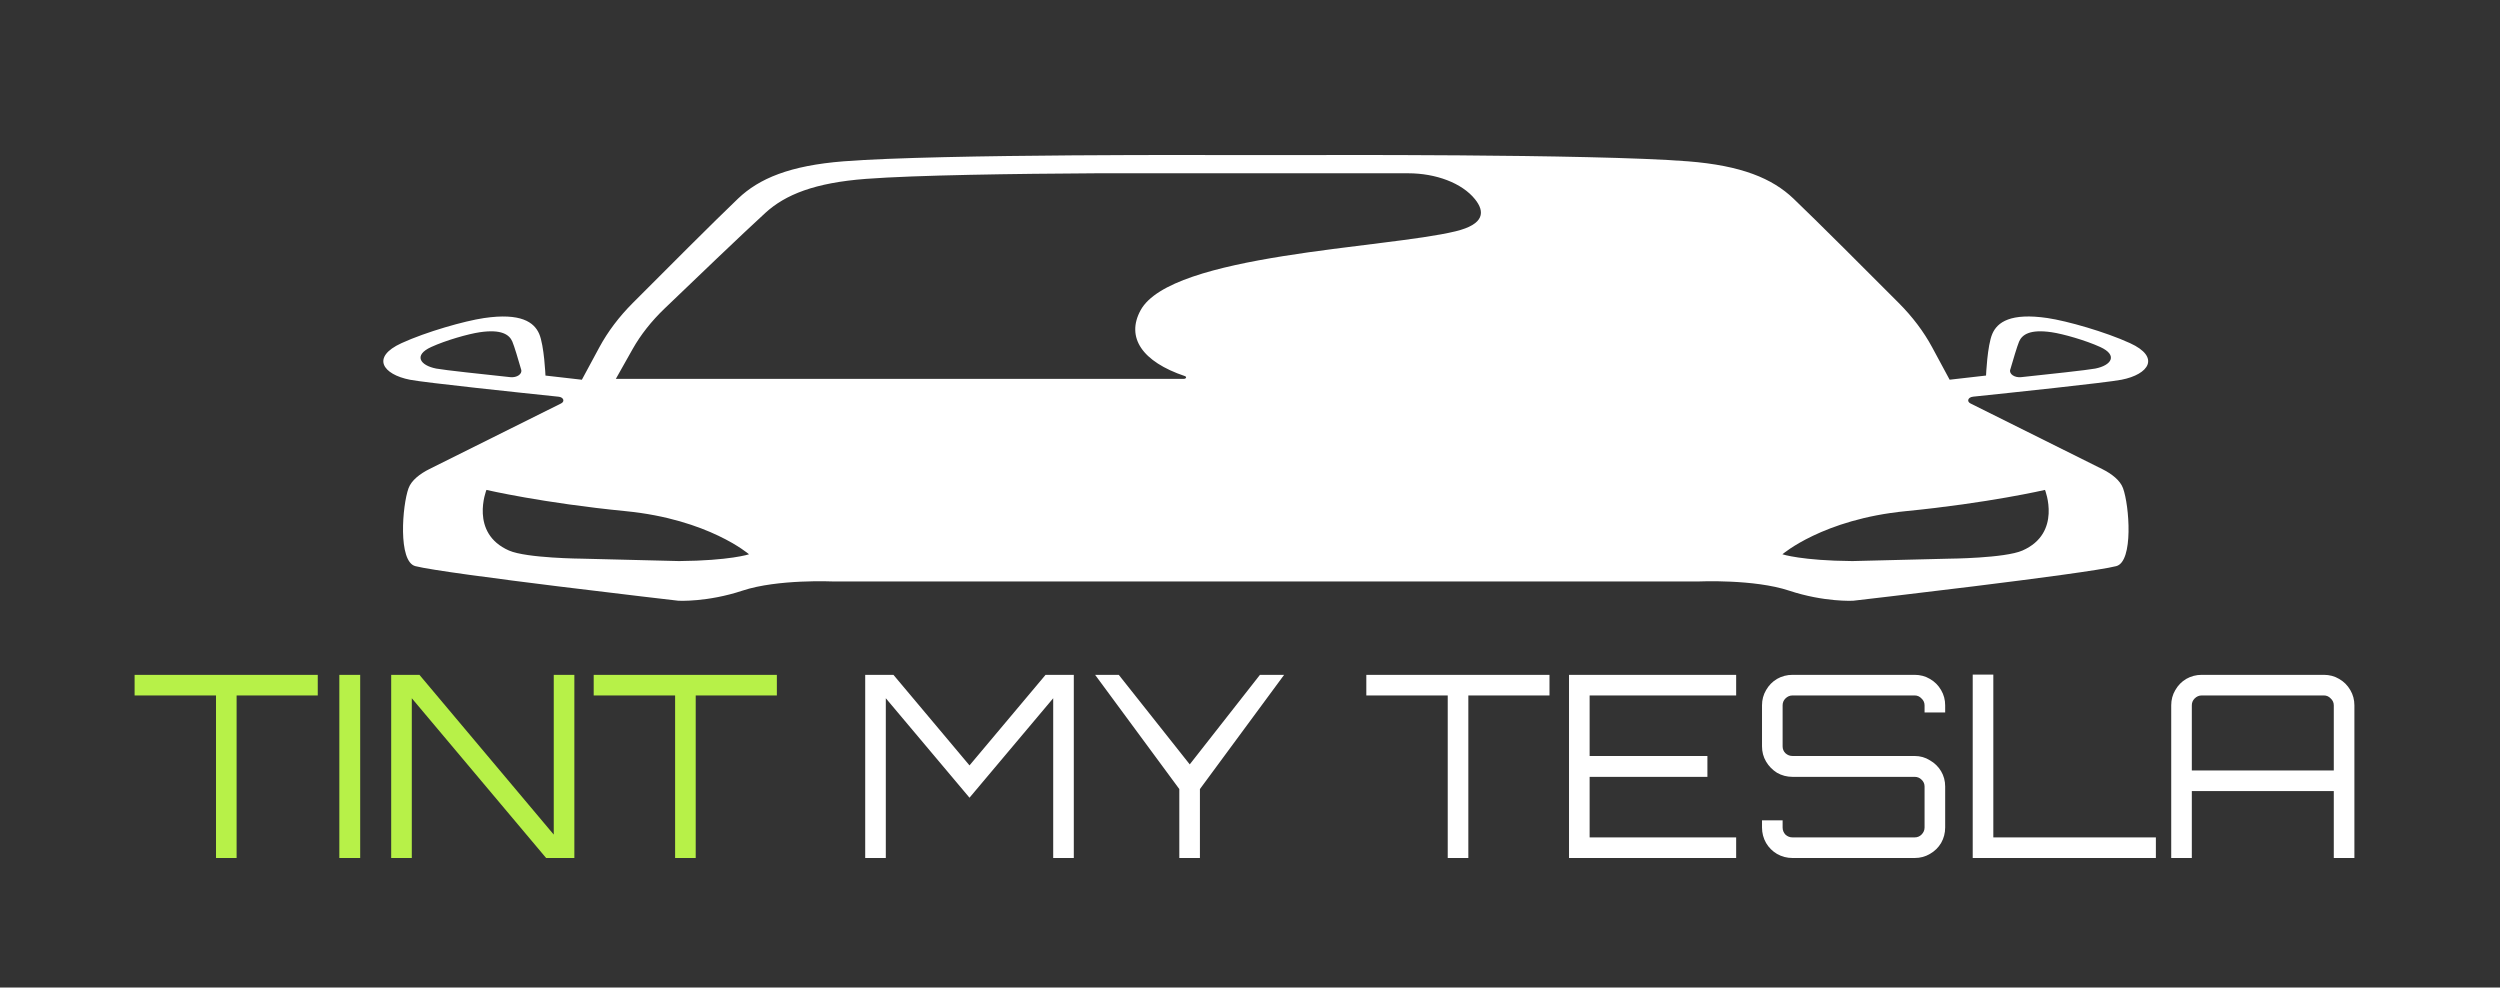 <svg width="1081" height="427" viewBox="0 0 1081 427" fill="none" xmlns="http://www.w3.org/2000/svg">
<rect x="0" y="0" width="1081" height="427" fill="#333333" stroke="none"/>
<path d="M853.083 171.528C868.634 169.91 910.909 165.458 917.352 164.195C929.156 161.878 934.287 154.439 921.013 148.369C910.303 143.467 893.757 138.766 885.34 137.521C869.355 135.166 863.633 139.321 861.471 144.367C859.295 149.412 858.761 162.385 858.761 162.385L843.022 164.185L835.455 150.15C831.823 143.409 826.98 136.995 821.042 131.03C808.3 118.239 785.412 95.338 775.467 85.851C766.372 77.177 753.083 71.585 729.892 69.757C688.453 66.482 563.043 67.057 563.043 67.057H531.579C531.579 67.057 406.154 66.482 364.73 69.757C341.539 71.585 328.235 77.177 319.155 85.851C309.21 95.338 286.321 118.239 273.594 131.03C267.642 137.004 262.813 143.419 259.167 150.159L251.6 164.195L235.86 162.395C235.86 162.395 235.313 149.422 233.151 144.376C230.974 139.331 225.252 135.176 209.282 137.531C200.85 138.776 184.304 143.476 173.609 148.378C160.334 154.448 165.466 161.897 177.27 164.204C183.713 165.468 225.987 169.92 241.539 171.538C243.687 171.758 244.35 173.587 242.62 174.448L185.731 202.787C181.508 204.894 177.904 207.708 176.65 211.107C173.941 218.517 172.038 242.845 179.591 244.798C192.592 248.158 293.384 259.762 293.384 259.762C293.384 259.762 305.866 260.432 321.058 255.387C336.249 250.341 360.219 251.423 360.219 251.423H734.432C734.432 251.423 758.401 250.341 773.593 255.387C788.785 260.432 801.267 259.762 801.267 259.762C801.267 259.762 902.059 248.168 915.06 244.798C922.612 242.845 920.71 218.517 918 211.107C916.761 207.699 913.143 204.884 908.92 202.787L852.03 174.448C850.301 173.587 850.964 171.758 853.111 171.538L853.083 171.528ZM869.225 159.858C870.407 155.769 872.238 149.623 873.059 147.689C874.342 144.711 877.715 142.27 887.127 143.658C892.085 144.386 901.843 147.162 908.141 150.044C915.954 153.625 912.941 158.01 905.979 159.369C902.823 159.992 885.08 161.906 873.924 163.084C871.085 163.381 868.678 161.724 869.211 159.858H869.225ZM220.669 163.084C209.513 161.906 191.77 159.992 188.613 159.369C181.666 158.01 178.639 153.625 186.451 150.044C192.764 147.153 202.508 144.386 207.466 143.658C216.878 142.27 220.251 144.721 221.533 147.689C222.369 149.613 224.186 155.76 225.367 159.858C225.915 161.734 223.494 163.381 220.654 163.084H220.669ZM293.629 242.606L251.845 241.572C251.845 241.572 227.702 241.39 220.107 238.058C202.897 230.504 210.334 211.835 210.334 211.835C210.334 211.835 234.75 217.512 270.568 221.026C306.385 224.539 323.883 239.676 323.883 239.676C323.883 239.676 315.609 242.424 293.629 242.606ZM266.301 163.802L273.537 150.954C277.01 144.788 281.637 138.91 287.33 133.443C299.51 121.734 321.418 100.757 330.916 92.074C339.607 84.127 352.32 79.015 374.517 77.339C395.992 75.712 439.117 75.128 474.127 74.927H608.892C620.869 74.927 632.155 79.13 637.791 86.147C642.1 91.509 642.014 96.956 629.373 100.02C598.961 107.402 506.413 109.862 493.182 134.171C486.796 145.908 493.873 156.411 512.351 162.624C513.231 162.921 512.899 163.812 511.904 163.812H266.301V163.802ZM884.259 211.835C884.259 211.835 891.71 230.504 874.486 238.058C866.89 241.39 842.748 241.572 842.748 241.572L800.964 242.606C778.984 242.424 770.71 239.676 770.71 239.676C770.71 239.676 788.208 224.539 824.025 221.026C859.842 217.512 884.259 211.835 884.259 211.835Z" fill="white"/>
<path d="M93.4 371V300.71H58.2V291.8H137.4V300.71H102.31V371H93.4ZM146.727 371V291.8H155.747V371H146.727ZM169.152 371V291.8H181.362L239.442 360.88V291.8H248.352V371H236.142L178.062 301.92V371H169.152ZM291.916 371V300.71H256.716V291.8H335.916V300.71H300.826V371H291.916Z" fill="#B7F148"/>
<path d="M374.113 371V291.8H386.323L419.213 330.96L452.103 291.8H464.313V371H455.403V301.92L419.213 344.93L383.023 301.92V371H374.113ZM509.934 371V341.19L473.524 291.8H483.754L514.444 330.52L544.804 291.8H555.254L518.844 341.19V371H509.934ZM625.998 371V300.71H590.798V291.8H669.998V300.71H634.908V371H625.998ZM678.444 371V291.8H750.714V300.71H687.354V326.89H738.284V335.91H687.354V362.09H750.714V371H678.444ZM775.093 371C772.673 371 770.437 370.413 768.383 369.24C766.403 368.067 764.827 366.49 763.653 364.51C762.48 362.457 761.893 360.22 761.893 357.8V354.72H770.803V357.8C770.803 358.973 771.207 360 772.013 360.88C772.893 361.687 773.92 362.09 775.093 362.09H827.893C829.067 362.09 830.057 361.687 830.863 360.88C831.743 360 832.183 358.973 832.183 357.8V340.09C832.183 338.917 831.743 337.927 830.863 337.12C830.057 336.313 829.067 335.91 827.893 335.91H775.093C772.673 335.91 770.437 335.323 768.383 334.15C766.403 332.903 764.827 331.29 763.653 329.31C762.48 327.33 761.893 325.13 761.893 322.71V305C761.893 302.58 762.48 300.38 763.653 298.4C764.827 296.347 766.403 294.733 768.383 293.56C770.437 292.387 772.673 291.8 775.093 291.8H827.893C830.313 291.8 832.513 292.387 834.493 293.56C836.547 294.733 838.16 296.347 839.333 298.4C840.507 300.38 841.093 302.58 841.093 305V308.08H832.183V305C832.183 303.827 831.743 302.837 830.863 302.03C830.057 301.15 829.067 300.71 827.893 300.71H775.093C773.92 300.71 772.893 301.15 772.013 302.03C771.207 302.837 770.803 303.827 770.803 305V322.71C770.803 323.883 771.207 324.873 772.013 325.68C772.893 326.487 773.92 326.89 775.093 326.89H827.893C830.313 326.89 832.513 327.513 834.493 328.76C836.547 329.933 838.16 331.51 839.333 333.49C840.507 335.47 841.093 337.67 841.093 340.09V357.8C841.093 360.22 840.507 362.457 839.333 364.51C838.16 366.49 836.547 368.067 834.493 369.24C832.513 370.413 830.313 371 827.893 371H775.093ZM853.002 371V291.69H861.912V362.09H932.202V371H853.002ZM938.835 371V305C938.835 302.58 939.422 300.38 940.595 298.4C941.768 296.347 943.345 294.733 945.325 293.56C947.378 292.387 949.615 291.8 952.035 291.8H1004.84C1007.26 291.8 1009.46 292.387 1011.44 293.56C1013.49 294.733 1015.1 296.347 1016.28 298.4C1017.45 300.38 1018.04 302.58 1018.04 305V371H1009.13V342.07H947.745V371H938.835ZM947.745 333.16H1009.13V305C1009.13 303.827 1008.69 302.837 1007.81 302.03C1007 301.15 1006.01 300.71 1004.84 300.71H952.035C950.862 300.71 949.835 301.15 948.955 302.03C948.148 302.837 947.745 303.827 947.745 305V333.16Z" fill="white"/>
</svg>
